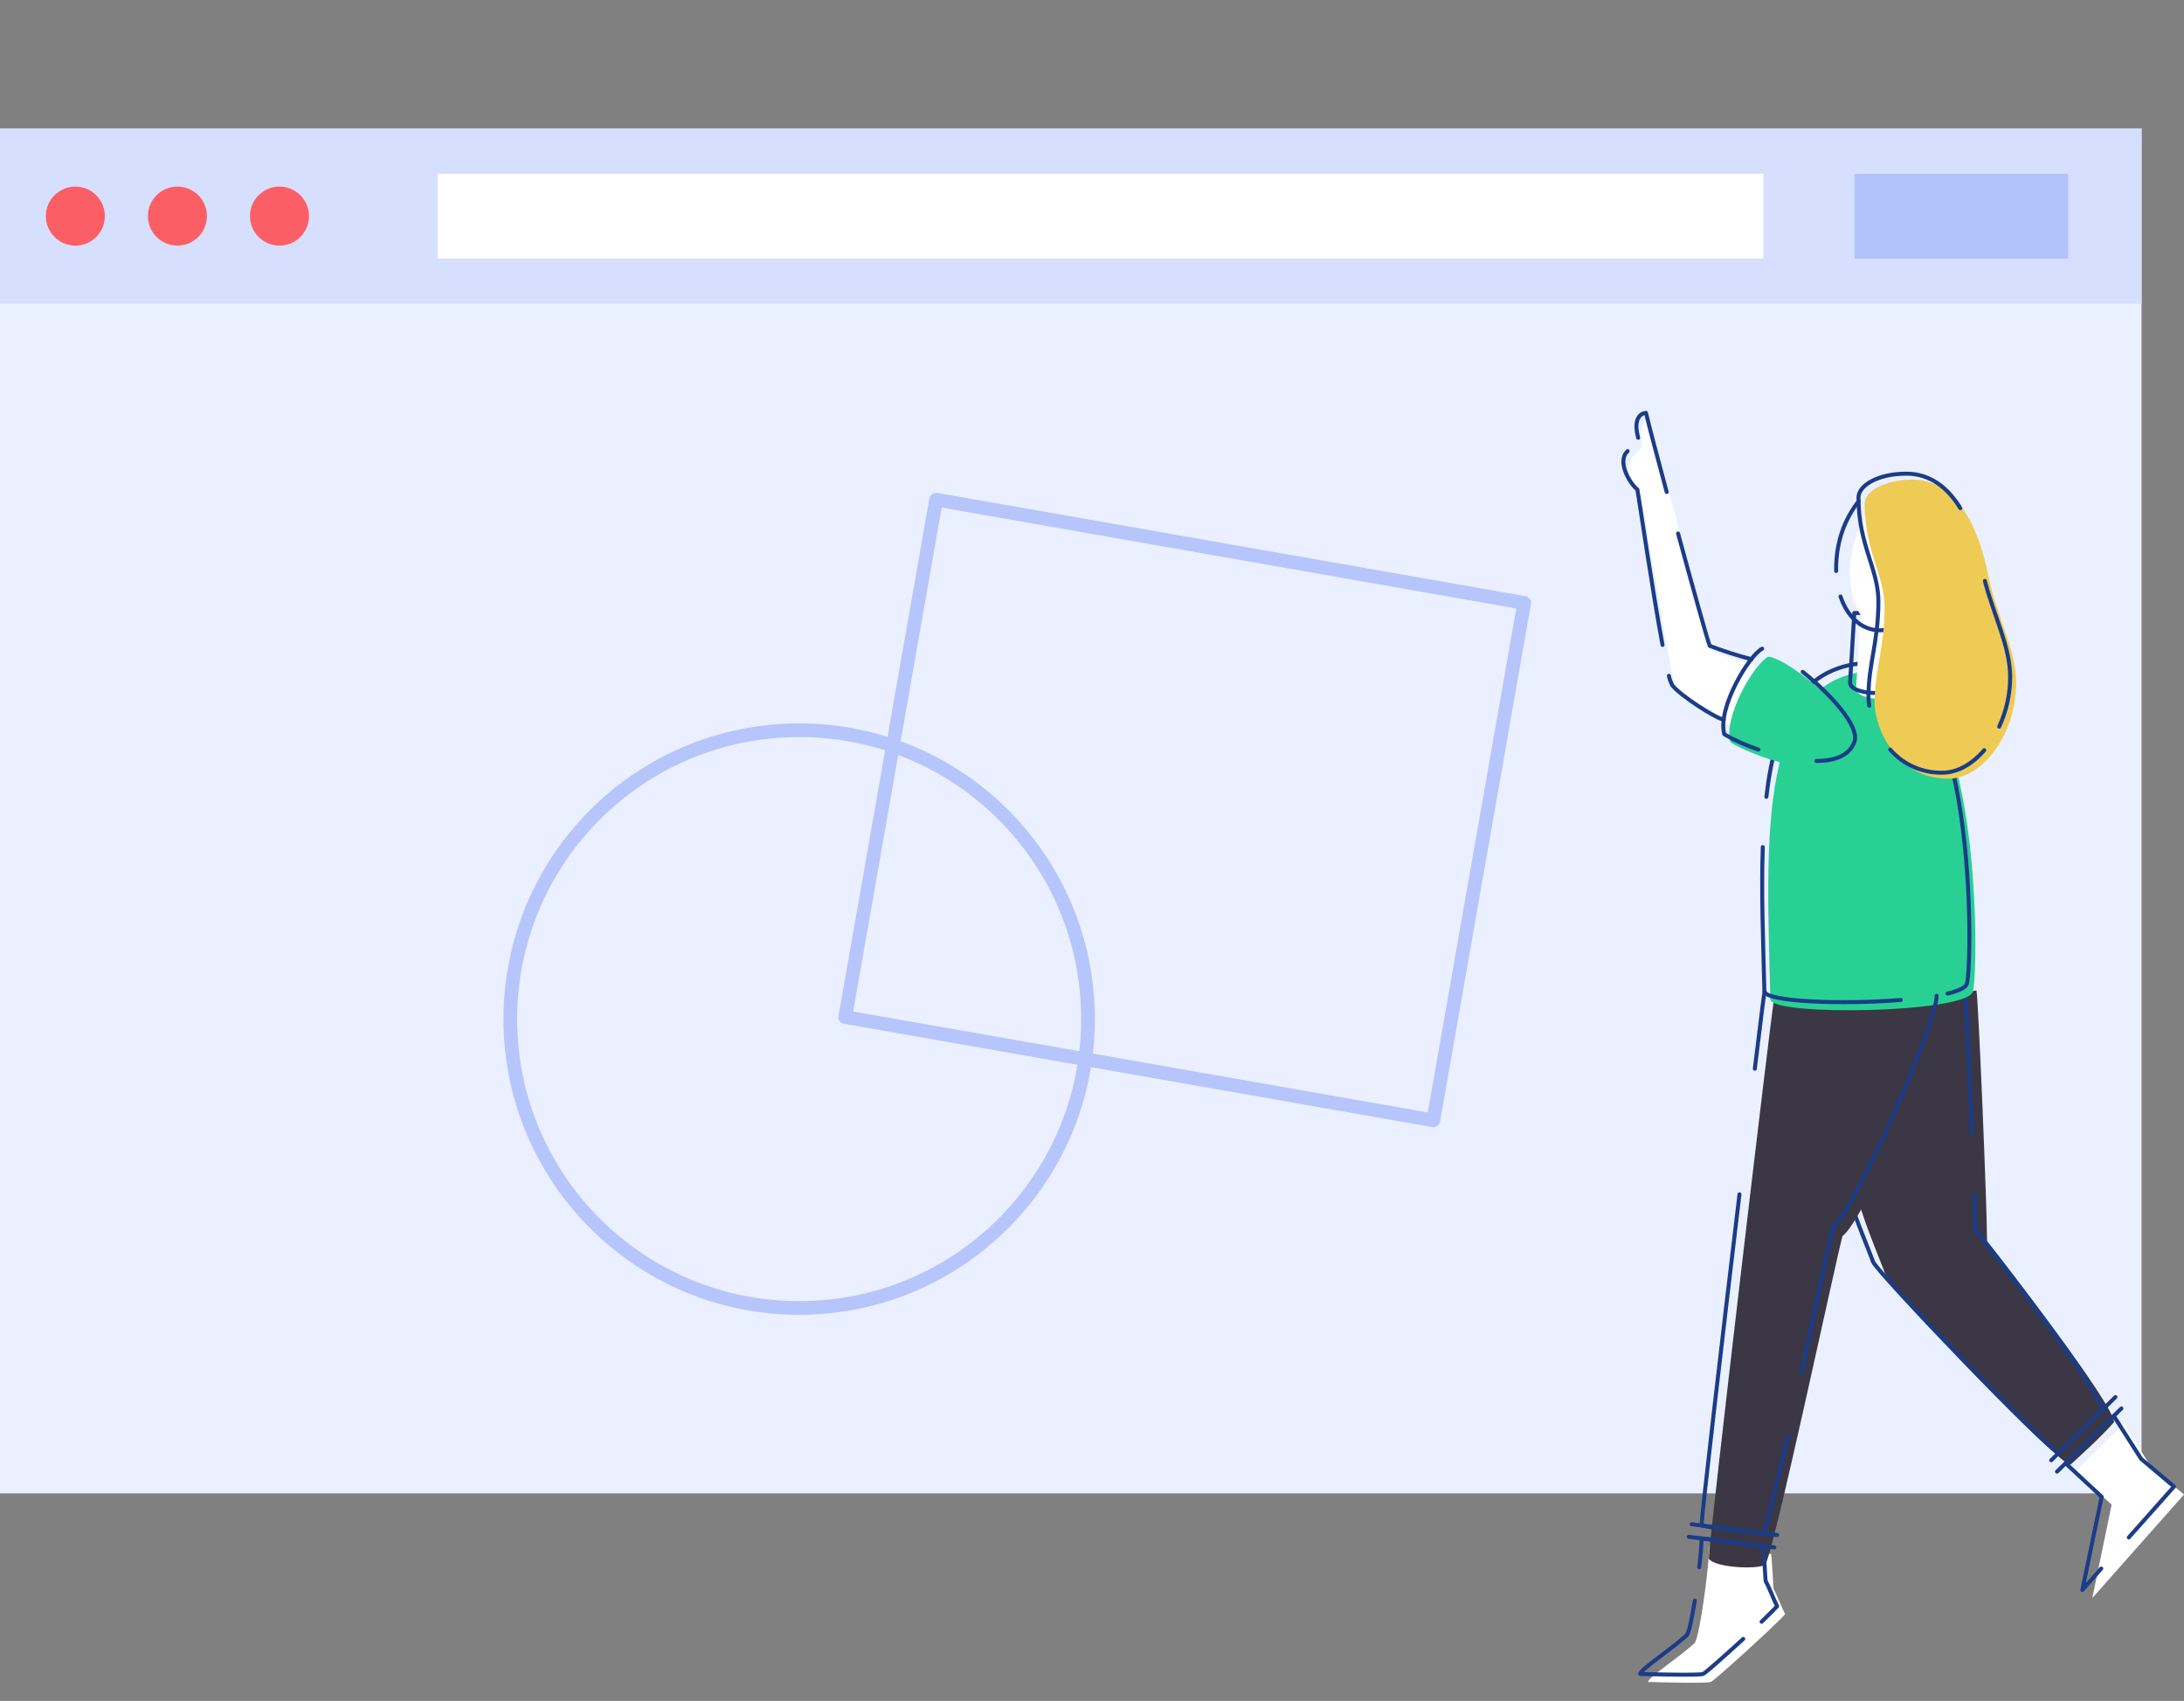 <?xml version="1.0" encoding="utf-8"?>
<!-- Generator: Adobe Illustrator 23.0.2, SVG Export Plug-In . SVG Version: 6.00 Build 0)  -->
<svg version="1.1" id="图层_1" xmlns="http://www.w3.org/2000/svg" xmlns:xlink="http://www.w3.org/1999/xlink" x="0px" y="0px"
	 viewBox="0 0 1095.6 853.2" style="enable-background:new 0 0 1095.6 853.2;" xml:space="preserve">
<rect x="0" y="0" width="1095.6" height="853.2" fill="#808080" stroke="none"/>
<style type="text/css">
	.st0{fill:#EAF0FF;}
	.st1{fill:#FFFFFF;}
	.st2{fill:#3B3744;}
	.st3{fill:none;stroke:#1B3C87;stroke-width:2;stroke-linecap:round;stroke-linejoin:round;}
	.st4{fill:#28D094;}
	.st5{fill:#D7DFFF;}
	.st6{fill:#B2C3FB;}
	.st7{fill:#FB5E64;}
	.st8{fill:none;stroke:#B6C6FC;stroke-width:6.88;stroke-linecap:round;stroke-linejoin:round;}
	.st9{fill:#EECB55;}
</style>
<title>drawkit-grape-pack-illustration-11</title>
<g id="Layer_2">
	<g id="vector">
		<rect y="64.4" class="st0" width="1074.3" height="684.7"/>
		<polygon class="st1" points="1065.4,714.3 1079.1,735.8 1095.6,749.7 1049.6,801.6 1059.3,754.8 1041.2,738 		"/>
		<path class="st1" d="M888.5,779.5c0.4,3.4,0.8,11.8,1.2,17.5c2.5,4.7,3.9,9.1,5.8,12.7c-4,4.7-35.1,33.1-37.3,34s-31.5,0-31.5,0
			c0-2.2,16-12.6,23.4-19.5c2.8-3.5,7.4-40.9,7.4-48.5L888.5,779.5z"/>
		<path class="st2" d="M991.5,496.8c1.1,7.7,5.3,109.5,5.3,125.8c6.2,7.5,63.7,81.9,63.7,90.8c-6.8,7.7-16.1,16-21.7,21.2
			c-3.6,3.3-91.6-91-93.2-95.8s-13.9-33.7-13.9-40.4s27.3-96.1,27.3-96.1L991.5,496.8z"/>
		<path class="st3" d="M990.4,599.2c0.3,8.1,0.4,14.3,0.4,17.5c6.2,7.5,63.7,81.9,63.7,90.8c-5.6,5.7-17.3,16.3-21.7,21.2
			c-4.8-0.3-91.6-91-93.2-95.8s-13.9-33.7-13.9-40.4s27.3-96.1,27.3-96.1l32.4-5.3c0.6,4.7,2.5,43.8,3.8,77.6"/>
		<path class="st2" d="M889.8,502.3c-1.6,8.7-32.6,271.3-32.6,279.6c3.6,4.7,24.6,5.3,28.2,3.1s36.2-156,38.9-165
			c10.2-6.8,51.8-101.2,51.8-115.5"/>
		<path class="st4" d="M942.5,336.5c52,0,50.2,150,47.2,160.9s-101.4,12.4-101.6,3.9C886.1,421.4,880.6,336.5,942.5,336.5z"/>
		<path class="st3" d="M903.6,688.9c7.6-35.2,14.8-69.6,16.1-73.9c10.2-6.8,51.8-101.2,51.8-115.5"/>
		<path class="st3" d="M872.6,599.1c-8.8,73.8-19,161.2-19,166.1c6.4,1.6,26.2,3.3,30.7,3.8c1.4-0.8,6.5-22.2,12.4-48.7"/>
		<path class="st3" d="M885.2,497.3c-0.4,2-2.2,16.9-4.9,38.8"/>
		<path class="st3" d="M874.5,822.1c-9.3,8.5-19,17.2-20.2,17.6c-2.2,0.8-31.5,0-31.5,0c0-2.2,16-12.6,23.4-19.5
			c1.2-1.5,2.6-8.8,4-17.3"/>
		<path class="st3" d="M852.4,786.2c0.8-6.5,1.2-12.1,1.2-14.5l30.9,3.8c0.4,3.4,0.8,11.8,1.2,17.5c2.5,4.7,3.9,9.1,5.8,12.7
			c-1.1,1.2-4,4.1-7.8,7.8"/>
		<rect y="64.4" class="st5" width="1074.3" height="88"/>
		<rect x="219.6" y="87.2" class="st1" width="665" height="42.5"/>
		<rect x="930.3" y="87.2" class="st6" width="107.2" height="42.5"/>
		<circle class="st7" cx="37.8" cy="108.4" r="14.8"/>
		<circle class="st7" cx="89" cy="108.4" r="14.8"/>
		<circle class="st7" cx="140.2" cy="108.4" r="14.8"/>
		
			<rect x="462.5" y="256.5" transform="matrix(0.173 -0.985 0.985 0.173 91.353 921.357)" class="st8" width="263.5" height="299.5"/>
		<circle class="st8" cx="400.9" cy="511.2" r="144.9"/>
		<path class="st3" d="M953.5,501.6c-29.6,2.4-68.2,0.9-68.4-4.4c-0.6-24.5-1.6-49.5-0.8-72.3"/>
		<path class="st3" d="M886.1,399.7c4.5-39.1,17.8-67.2,53.4-67.2c52,0,50.2,150,47.2,160.9c-0.5,2-4.1,3.6-9.7,5"/>
		<path class="st1" d="M953.5,347.3c0,4.9-22.8,4.5-22.4-2.1l2.1-34.7h20.3L953.5,347.3z"/>
		<path class="st3" d="M950.5,344.3c0,4.9-22.8,4.5-22.4-2.1l2.1-34.7h20.3L950.5,344.3z"/>
		
			<ellipse transform="matrix(0.209 -0.978 0.978 0.209 479.568 1156.091)" class="st1" cx="954.8" cy="281.4" rx="38.2" ry="25.6"/>
		<path class="st3" d="M921.1,286.4c-0.1-4.4,0.3-8.8,1.2-13.1c1.6-8,5.1-15.5,10.1-21.9"/>
		<path class="st3" d="M946.1,315.9c-2.2,0.4-4.5,0.4-6.7-0.1c-7.5-1.6-13.2-7.9-16.1-16.6"/>
		<path class="st9" d="M959.4,240.6c22,0,33,23.2,38,48c4,20,14,37,14,54c0,25.5-16.7,48-34,48c-26.8,0-37-26.2-37-38
			c0-16.7,5-27.5,5-48c0-16.2-10-28.2-10-52C935.4,246.6,945,240.6,959.4,240.6z"/>
		<path class="st3" d="M937.7,354c-0.2-1.4-0.4-2.9-0.4-4.4c0-16.7,5-27.5,5-48c0-16.2-10-28.2-10-52c0-6,9.6-12,24-12
			c12,0,20.8,7,27.1,17.3"/>
		<path class="st3" d="M995.4,376.3c-6,7-13.5,11.3-21,11.3c-10,0.2-19.6-4-26.2-11.6"/>
		<path class="st3" d="M995.7,291.4c4.5,17.5,12.7,32.9,12.7,48.2c0,8.6-1.9,17.1-5.5,24.9"/>
		<line class="st3" x1="848.6" y1="764.6" x2="891.5" y2="770"/>
		<line class="st3" x1="847.2" y1="770.9" x2="890.1" y2="776.2"/>
		<line class="st3" x1="1029" y1="732.5" x2="1061.2" y2="700.8"/>
		<line class="st3" x1="1031.9" y1="738.2" x2="1064.2" y2="706.5"/>
		<polyline class="st3" points="1054.1,786.8 1044.6,797.6 1054.3,750.8 1036.2,734 1060.4,710.3 1074.1,731.8 1090.6,745.7 
			1067.9,771.2 		"/>
		<path class="st1" d="M880.6,333.7c-7.1-1.9-14-4.1-20.9-6.7c-2-4.5-27.7-98.7-32-116.9c-2.8,0.2-6.3,4.7-3.8,14.2
			c-4.8,3.9-12.8,11.8-0.5,24.3c0.5,3.4,15.9,96,17.4,98c4.8,6.5,23.7,15.7,27.9,17.4C870,360.4,868,354.5,880.6,333.7z"/>
		<path class="st4" d="M933.3,376c4.2-12-34.9-45.6-46.3-46.6c-6.7,3.4-22.6,29.9-19,42.9C880.6,380.3,926.4,395.8,933.3,376z"/>
		<path class="st3" d="M836.1,246.8c-4.8-17.8-8.9-33.4-10.4-39.7c-2.8,0.2-6.5,3-3.9,12.5"/>
		<path class="st3" d="M878.6,330.7c-7.1-1.9-14-4.1-20.9-6.7c-1-2.3-8.4-28.9-15.9-56.4"/>
		<path class="st3" d="M834,323.5c-4.9-26.3-11.2-69.6-12.6-77.9c-4.5-3.8-10.2-14.6-4.9-19.3"/>
		<path class="st3" d="M864.7,361c-3.9-0.6-22.2-12.3-25.9-17.4c-0.7-1.5-1.3-3-1.6-4.6"/>
		<path class="st3" d="M911.2,381.7c9.1,0,16.6-2.6,19.1-9.7c2.7-7.6-12-23.9-26-35"/>
		<path class="st3" d="M884,325.4c-6.7,3.4-22.6,29.9-19,42.9c5.4,3.2,11.1,5.7,17.1,7.7"/>
	</g>
</g>
</svg>
